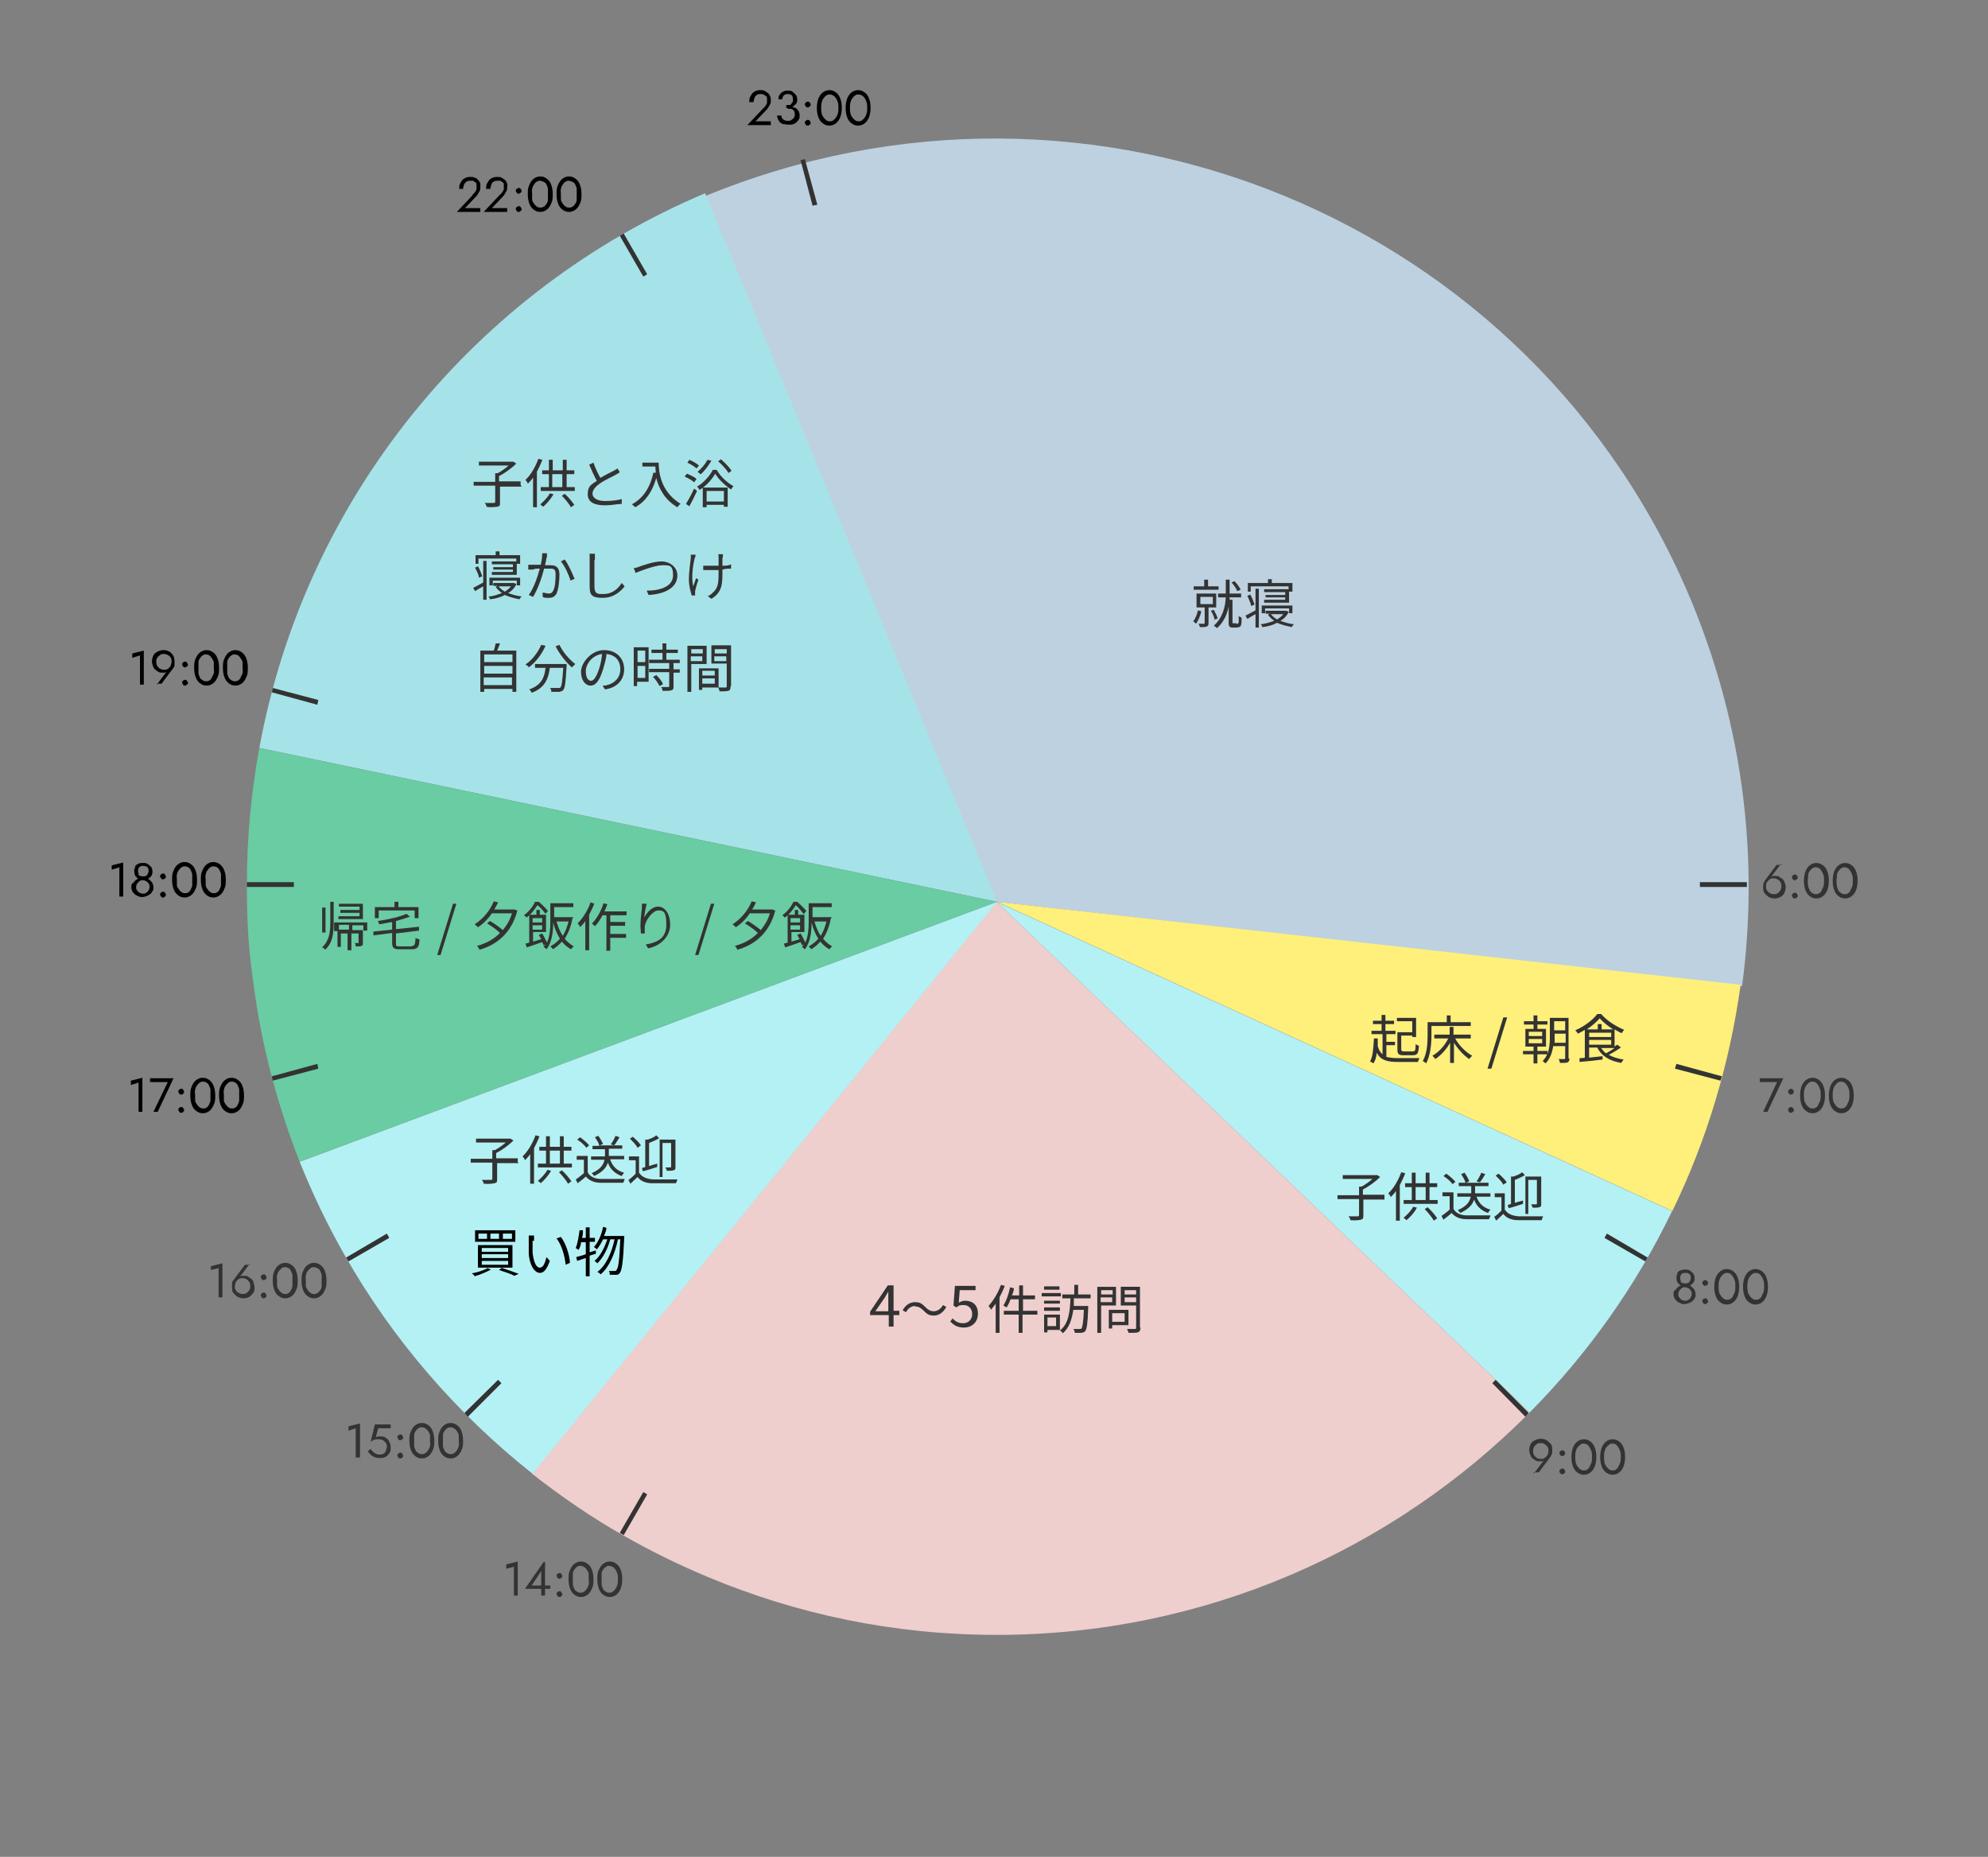 <?xml version="1.0" encoding="UTF-8"?>
<svg id="b" xmlns="http://www.w3.org/2000/svg" version="1.1" viewBox="0 0 414.7 387.3">
  <rect x="0" y="0" width="414.7" height="387.3" fill="#808080" stroke="none"/>
  <!-- Generator: Adobe Illustrator 29.3.1, SVG Export Plug-In . SVG Version: 2.1.0 Build 151)  -->
  <defs>
    <style>
      .st0 {
        fill: none;
      }

      .st1 {
        fill: #bdd1e0;
      }

      .st2 {
        fill: #efcece;
      }

      .st3 {
        fill: #a6e3e8;
      }

      .st4 {
        fill: #ffef7b;
      }

      .st5 {
        fill: #69cca3;
      }

      .st6 {
        fill: #b3f1f4;
      }

      .st7 {
        fill: #333;
      }
    </style>
  </defs>
  <path class="st1" d="M208,188.1l155.4,17.6c3.5-26.3.4-53.6-10.4-79.9C320,45.7,227.8,7.7,147.1,40.9l59.7,145.1,1.2,2.1Z"/>
  <path class="st3" d="M147.1,40.3c-47.8,20.2-83.4,63.4-93,115.7l153.9,32.1-60.9-147.8h0Z"/>
  <path class="st5" d="M54.1,156c-1.7,9.2-2.6,18.7-2.6,28.5s.5,14.6,1.5,21.6c1.7,12.6,5,24.7,9.5,36.2l145.4-54.2-153.9-32.1h0Z"/>
  <path class="st4" d="M348.9,252.5c7.1-14.6,11.9-30.5,14.2-47.1l-155.1-17.3,140.9,64.5h0Z"/>
  <path class="st6" d="M207.9,188.1l111.2,106.5c12.1-12.2,22.2-26.4,29.7-42l-140.9-64.5h0Z"/>
  <path class="st2" d="M207.9,188.1l-96.9,119.3c6,4.7,12.4,9.1,19.1,12.9,5.6,3.2,11.5,6.1,17.5,8.6,18.6,7.8,38.9,12.1,60.3,12.1,43.5,0,82.8-17.8,111.2-46.4l-111.2-106.5h0Z"/>
  <path class="st6" d="M62.5,242.3c2.7,6.7,5.8,13.2,9.4,19.5,10,17.6,23.4,33.1,39.2,45.6l96.9-119.3-145.4,54.2h-.1Z"/>
  <polyline class="st7" points="364.4 184 354.6 184 354.6 185 364.4 185"/>
  <polyline class="st7" points="61.3 184 51.5 184 51.5 185 61.3 185"/>
  <polyline class="st7" points="167 33.4 169.5 42.9 170.5 42.7 167.9 33.2"/>
  <polyline class="st7" points="66.2 221.9 56.7 224.5 56.9 225.4 66.4 222.9"/>
  <polyline class="st7" points="129.3 49.2 134.2 57.7 135 57.2 130.1 48.7"/>
  <polyline class="st7" points="80.7 257.3 72.2 262.3 72.7 263.1 81.2 258.2"/>
  <polyline class="st7" points="311.3 288.5 318.2 295.5 318.9 294.7 312 287.8"/>
  <polyline class="st7" points="103.9 287.8 96.9 294.7 97.6 295.5 104.6 288.5"/>
  <polyline class="st7" points="334.7 258.2 343.2 263.1 343.7 262.3 335.2 257.3"/>
  <polyline class="st7" points="134.2 311.2 129.3 319.7 130.1 320.2 135 311.7"/>
  <polyline class="st7" points="56.7 144.4 66.2 147 66.4 146 56.9 143.5"/>
  <polyline class="st7" points="349.4 222.9 358.9 225.4 359.2 224.5 349.7 221.9"/>
  <path d="M159.4,22.4c.2-.2.3-.3.4-.5.1-.2.2-.3.2-.5v-1c0-.1-.1-.3-.3-.4-.1-.1-.3-.2-.4-.3-.2,0-.4-.1-.6-.1s-.6,0-.8.2c-.2.1-.4.3-.5.6-.1.3-.2.6-.2.9h-.9c0-.5,0-.9.3-1.3.2-.4.4-.7.8-.9.3-.2.8-.3,1.2-.3s.7,0,1,.2.5.3.7.5.3.4.4.7.1.5.1.7c0,.4,0,.7-.3,1.1-.2.4-.4.7-.7,1l-2.2,2.3h3.2v.8h-4.9l3.3-3.5s.2-.2.2-.2Z"/>
  <path d="M163.4,25.9c-.3-.1-.5-.2-.7-.4s-.3-.4-.4-.6c-.1-.2-.2-.5-.2-.8h.9c0,.2,0,.4.2.6.1.2.3.3.5.4s.4.1.7.1.5,0,.7-.2c.2-.1.3-.2.5-.4.1-.2.2-.4.2-.7s0-.4-.1-.6c0-.2-.2-.3-.3-.4s-.3-.2-.5-.2h-.6v-.5c.3,0,.7,0,1,.1s.6.2.8.3c.2.2.4.4.5.6s.2.5.2.9,0,.7-.3,1c-.2.3-.4.5-.8.7-.3.2-.7.2-1.1.2s-.6,0-.9-.1h-.3,0ZM164.1,21.9h.6c.2,0,.3-.1.4-.3s.2-.2.3-.4v-.5c0-.2,0-.4-.1-.6s-.2-.3-.4-.4c-.2,0-.4-.1-.6-.1s-.6.1-.8.3c-.2.2-.3.5-.3.8h-.8c0-.4,0-.7.3-1,.2-.3.4-.5.7-.6.3-.2.6-.2,1-.2s.7,0,1,.3.5.4.7.7c.2.3.2.6.2.9s0,.6-.3.9-.5.5-.8.6c-.3.2-.7.2-1.2.2v-.5h.1Z"/>
  <path d="M168.1,21.4c.1-.1.2-.2.4-.2s.3,0,.4.2c.1.1.2.2.2.4s0,.3-.2.4c-.1.1-.2.2-.4.2s-.3,0-.4-.2-.2-.2-.2-.4,0-.3.2-.4ZM168.1,25.2c.1-.1.2-.2.4-.2s.3,0,.4.2c.1.1.2.2.2.4s0,.3-.2.4c-.1.1-.2.2-.4.2s-.3,0-.4-.2c-.1-.1-.2-.2-.2-.4s0-.3.2-.4Z"/>
  <path d="M170.7,20.6c.2-.5.5-1,.9-1.3s.8-.5,1.4-.5,1,.2,1.4.5.7.7.9,1.3c.2.5.3,1.2.3,1.9s-.1,1.3-.3,1.9c-.2.5-.5,1-.9,1.3s-.8.5-1.4.5-1-.2-1.4-.5-.7-.7-.9-1.3c-.2-.5-.3-1.2-.3-1.9s.1-1.3.3-1.9ZM171.4,23.6c0,.3.2.6.4.9.2.2.3.4.6.6s.5.2.7.2.5,0,.7-.2.4-.3.6-.6.3-.5.4-.9.1-.7.1-1.1,0-.8-.1-1.1-.2-.6-.4-.9-.3-.4-.6-.6c-.2-.1-.5-.2-.7-.2s-.5,0-.7.2c-.2.1-.4.3-.6.6-.2.2-.3.5-.4.9s-.1.7-.1,1.1,0,.8.1,1.1Z"/>
  <path d="M176.7,20.6c.2-.5.5-1,.9-1.3s.8-.5,1.4-.5,1,.2,1.4.5.7.7.9,1.3c.2.5.3,1.2.3,1.9s-.1,1.3-.3,1.9c-.2.5-.5,1-.9,1.3s-.8.5-1.4.5-1-.2-1.4-.5-.7-.7-.9-1.3c-.2-.5-.3-1.2-.3-1.9s.1-1.3.3-1.9ZM177.4,23.6c0,.3.2.6.4.9.2.2.3.4.6.6s.5.2.7.2.5,0,.7-.2.4-.3.6-.6.3-.5.4-.9.1-.7.1-1.1,0-.8-.1-1.1-.2-.6-.4-.9-.3-.4-.6-.6c-.2-.1-.5-.2-.7-.2s-.5,0-.7.2c-.2.1-.4.3-.6.6-.2.2-.3.5-.4.9s-.1.7-.1,1.1,0,.8.1,1.1Z"/>
  <path class="st7" d="M349.5,269.1c.1-.2.3-.5.5-.6.2-.2.4-.3.7-.4.3,0,.5-.1.8-.1s.6,0,.8.1c.3,0,.5.2.7.4s.4.4.5.6.2.5.2.9,0,.5-.2.8c-.1.2-.3.5-.5.6-.2.2-.4.3-.7.4-.3.1-.6.2-.9.2s-.6,0-.9-.2c-.3-.1-.5-.2-.7-.4s-.4-.4-.5-.6-.2-.5-.2-.8,0-.6.2-.9h.2ZM349.8,265.6c.2-.3.4-.5.7-.6s.6-.2,1-.2.7,0,1,.2.5.4.7.6c.2.3.3.6.3.9s0,.5-.1.7c0,.2-.2.4-.4.6s-.4.3-.6.4-.5.1-.8.1-.5,0-.8-.1c-.2,0-.4-.2-.6-.4s-.3-.3-.4-.6c0-.2-.1-.5-.1-.7s0-.6.3-.9h-.2ZM350.3,270.6c.1.2.3.4.5.5s.4.2.7.2.5,0,.7-.2c.2-.1.4-.3.5-.5s.2-.4.2-.7,0-.5-.2-.7c-.1-.2-.3-.4-.5-.5s-.4-.2-.7-.2-.5,0-.7.2-.4.3-.5.5-.2.4-.2.7,0,.5.2.7ZM350.5,267.2c.1.2.2.3.4.4.2,0,.4.1.6.1s.4,0,.6-.1c.2,0,.3-.2.4-.4.1-.2.2-.4.2-.6s0-.4-.1-.6-.2-.3-.4-.4-.4-.1-.6-.1-.4,0-.6.1c-.2,0-.3.2-.4.4s-.1.4-.1.6,0,.4.2.6h-.2Z"/>
  <path class="st7" d="M355.3,267.2c.1-.1.2-.2.4-.2s.3,0,.4.2c.1.1.2.2.2.4s0,.3-.2.4-.2.2-.4.2-.3,0-.4-.2-.2-.2-.2-.4,0-.3.2-.4ZM355.3,271c.1-.1.2-.2.4-.2s.3,0,.4.2c.1.1.2.2.2.4s0,.3-.2.4c-.1.1-.2.2-.4.2s-.3,0-.4-.2-.2-.2-.2-.4,0-.3.2-.4Z"/>
  <path class="st7" d="M357.9,266.5c.2-.5.5-1,.9-1.3s.8-.5,1.4-.5,1,.2,1.4.5.7.7.9,1.3c.2.5.3,1.2.3,1.9s-.1,1.3-.3,1.9c-.2.5-.5,1-.9,1.3s-.8.5-1.4.5-1-.2-1.4-.5-.7-.7-.9-1.3c-.2-.5-.3-1.2-.3-1.9s.1-1.3.3-1.9ZM358.6,269.4c0,.3.2.6.4.9s.3.4.6.6.5.2.7.2.5,0,.7-.2c.2-.1.4-.3.5-.6s.3-.5.4-.9.1-.7.1-1.1,0-.8-.1-1.1-.2-.6-.4-.9-.3-.4-.5-.6c-.2-.1-.5-.2-.7-.2s-.5,0-.7.2-.4.3-.6.6-.3.5-.4.9-.1.7-.1,1.1,0,.8.1,1.1Z"/>
  <path class="st7" d="M363.9,266.5c.2-.5.5-1,.9-1.3s.8-.5,1.4-.5,1,.2,1.4.5.7.7.9,1.3c.2.5.3,1.2.3,1.9s-.1,1.3-.3,1.9c-.2.5-.5,1-.9,1.3s-.8.5-1.4.5-1-.2-1.4-.5-.7-.7-.9-1.3c-.2-.5-.3-1.2-.3-1.9s.1-1.3.3-1.9ZM364.6,269.4c0,.3.2.6.4.9s.3.4.6.6.5.2.7.2.5,0,.7-.2c.2-.1.4-.3.5-.6s.3-.5.4-.9.1-.7.1-1.1,0-.8-.1-1.1-.2-.6-.4-.9-.3-.4-.5-.6c-.2-.1-.5-.2-.7-.2s-.5,0-.7.2-.4.3-.6.6-.3.5-.4.9-.1.7-.1,1.1,0,.8.1,1.1Z"/>
  <polygon class="st7" points="367.1 224.9 372 224.9 368.7 231.9 367.8 231.9 370.7 225.7 367.1 225.7 367.1 224.9"/>
  <path class="st7" d="M373.2,227.3c.1-.1.2-.2.4-.2s.3,0,.4.2c.1.1.2.2.2.4s0,.3-.2.4c-.1.1-.2.2-.4.2s-.3,0-.4-.2-.2-.2-.2-.4,0-.3.2-.4ZM373.2,231.1c.1-.1.2-.2.4-.2s.3,0,.4.2c.1.1.2.2.2.4s0,.3-.2.4c-.1.1-.2.2-.4.2s-.3,0-.4-.2c-.1-.1-.2-.2-.2-.4s0-.3.2-.4Z"/>
  <path class="st7" d="M375.8,226.6c.2-.5.5-1,.9-1.3s.8-.5,1.4-.5,1,.2,1.4.5.7.7.9,1.3c.2.5.3,1.2.3,1.9s-.1,1.3-.3,1.9c-.2.5-.5,1-.9,1.3s-.8.5-1.4.5-1-.2-1.4-.5-.7-.7-.9-1.3c-.2-.5-.3-1.2-.3-1.9s.1-1.3.3-1.9ZM376.4,229.5c0,.3.2.6.4.9.2.2.3.4.6.6s.5.2.7.2.5,0,.7-.2c.2-.1.4-.3.5-.6s.3-.5.4-.9.1-.7.1-1.1,0-.8-.1-1.1-.2-.6-.4-.9-.3-.4-.5-.6c-.2-.1-.5-.2-.7-.2s-.5,0-.7.2c-.2.1-.4.3-.6.6-.2.2-.3.5-.4.9s-.1.7-.1,1.1,0,.8.1,1.1Z"/>
  <path class="st7" d="M381.8,226.6c.2-.5.5-1,.9-1.3s.8-.5,1.4-.5,1,.2,1.4.5.7.7.9,1.3c.2.5.3,1.2.3,1.9s-.1,1.3-.3,1.9c-.2.5-.5,1-.9,1.3s-.8.5-1.4.5-1-.2-1.4-.5-.7-.7-.9-1.3c-.2-.5-.3-1.2-.3-1.9s.1-1.3.3-1.9ZM382.4,229.5c0,.3.2.6.4.9.2.2.3.4.6.6s.5.2.7.2.5,0,.7-.2c.2-.1.4-.3.5-.6s.3-.5.4-.9.1-.7.1-1.1,0-.8-.1-1.1-.2-.6-.4-.9-.3-.4-.5-.6c-.2-.1-.5-.2-.7-.2s-.5,0-.7.2c-.2.1-.4.3-.6.6-.2.2-.3.5-.4.9s-.1.7-.1,1.1,0,.8.1,1.1Z"/>
  <polygon class="st7" points="72.7 297.5 75.1 296.9 75.1 304 74.2 304 74.2 297.9 72.7 298.4 72.7 297.5"/>
  <path class="st7" d="M81.4,302.7c0,.3-.3.5-.5.8s-.5.4-.8.5-.6.1-.9.1-.8,0-1.1-.2c-.3-.1-.6-.3-.8-.5-.2-.2-.4-.5-.6-.7l.7-.5c0,.2.2.4.4.6s.4.3.6.4.5.2.7.2.6,0,.9-.2c.2-.1.4-.3.5-.6,0-.2.2-.5.2-.8s0-.6-.2-.8-.3-.4-.6-.6c-.2-.1-.5-.2-.8-.2h-.6c-.2,0-.4.1-.6.2-.2,0-.4.2-.6.4l.9-3.7h3.3v.8h-2.6l-.5,1.9c.2,0,.3-.2.5-.2h.5c.4,0,.8.1,1.1.3.3.2.6.5.7.8.2.4.3.8.3,1.2s0,.8-.2,1h0v-.2h0Z"/>
  <path class="st7" d="M83.1,299.4c0-.1.2-.2.4-.2s.3,0,.4.2c0,.1.2.2.2.4s0,.3-.2.4-.2.2-.4.2-.3,0-.4-.2c0-.1-.2-.2-.2-.4s0-.3.2-.4ZM83.1,303.2c0-.1.2-.2.4-.2s.3,0,.4.2c0,.1.2.2.2.4s0,.3-.2.4c0,.1-.2.2-.4.2s-.3,0-.4-.2c0-.1-.2-.2-.2-.4s0-.3.2-.4Z"/>
  <path class="st7" d="M85.7,298.6c.2-.5.5-1,.9-1.3s.8-.5,1.4-.5,1,.2,1.4.5.7.7.9,1.3c.2.5.3,1.2.3,1.9s0,1.3-.3,1.9c-.2.5-.5,1-.9,1.3s-.8.5-1.4.5-1-.2-1.4-.5-.7-.7-.9-1.3c-.2-.5-.3-1.2-.3-1.9s0-1.3.3-1.9ZM86.4,301.6c0,.3.2.6.3.9s.3.4.6.6.5.2.7.2.5,0,.7-.2c.2-.1.4-.3.6-.6s.3-.5.4-.9,0-.7,0-1.1v-1.1c0-.3-.2-.6-.4-.9s-.3-.4-.6-.6c-.2-.1-.5-.2-.7-.2s-.5,0-.7.2c-.2.1-.4.3-.6.6s-.3.5-.3.9v2.2Z"/>
  <path class="st7" d="M91.7,298.6c.2-.5.5-1,.9-1.3s.8-.5,1.4-.5,1,.2,1.4.5.7.7.9,1.3c.2.5.3,1.2.3,1.9s0,1.3-.3,1.9c-.2.5-.5,1-.9,1.3s-.8.5-1.4.5-1-.2-1.4-.5-.7-.7-.9-1.3c-.2-.5-.3-1.2-.3-1.9s0-1.3.3-1.9ZM92.4,301.6c0,.3.2.6.3.9s.3.4.6.6.5.2.7.2.5,0,.7-.2c.2-.1.4-.3.6-.6s.3-.5.4-.9,0-.7,0-1.1v-1.1c0-.3-.2-.6-.4-.9s-.3-.4-.6-.6c-.2-.1-.5-.2-.7-.2s-.5,0-.7.2c-.2.1-.4.3-.6.6s-.3.5-.3.9v2.2Z"/>
  <polygon class="st7" points="44 264.1 46.4 263.5 46.4 270.6 45.6 270.6 45.6 264.5 44 264.9 44 264.1"/>
  <path class="st7" d="M52.1,263.6l-2.2,2.9h0c0-.2.3-.3.5-.4h.6c.2,0,.6,0,.8.2s.5.3.7.5.3.4.4.7c0,.3.2.6.2.9,0,.5,0,.9-.3,1.3s-.5.6-.8.8c-.4.2-.8.3-1.2.3s-.8-.1-1.2-.3c-.4-.2-.6-.5-.9-.8s-.3-.8-.3-1.3v-.8c0-.2.2-.5.3-.6l2.4-3.2h1.1l-.2-.2h.1ZM49.2,269.1c0,.2.3.4.6.6.2.1.5.2.8.2s.6,0,.8-.2c.2-.1.4-.3.6-.6s.2-.5.2-.8,0-.6-.2-.9-.3-.4-.6-.6c-.2-.1-.5-.2-.8-.2s-.6,0-.8.2c-.2.1-.4.3-.6.6,0,.2-.2.5-.2.9s0,.6.2.8Z"/>
  <path class="st7" d="M54.6,266c0-.1.2-.2.4-.2s.3,0,.4.2c0,.1.2.2.2.4s0,.3-.2.4c0,.1-.2.2-.4.2s-.3,0-.4-.2-.2-.2-.2-.4,0-.3.2-.4ZM54.6,269.8c0-.1.2-.2.4-.2s.3,0,.4.2c0,.1.2.2.2.4s0,.3-.2.4c0,.1-.2.2-.4.2s-.3,0-.4-.2c0-.1-.2-.2-.2-.4s0-.3.2-.4Z"/>
  <path class="st7" d="M57.2,265.2c.2-.5.5-1,.9-1.3s.8-.5,1.4-.5,1,.2,1.4.5.7.7.9,1.3c.2.5.3,1.2.3,1.9s0,1.3-.3,1.9c-.2.5-.5,1-.9,1.3s-.8.5-1.4.5-1-.2-1.4-.5-.7-.7-.9-1.3c-.2-.5-.3-1.2-.3-1.9s0-1.3.3-1.9ZM57.8,268.2c0,.3.2.6.4.9.2.2.3.4.6.6s.5.2.7.2.5,0,.7-.2.4-.3.5-.6.3-.5.3-.9v-2.2c0-.3-.2-.6-.3-.9s-.3-.4-.5-.6c-.2-.1-.5-.2-.7-.2s-.5,0-.7.2-.4.3-.6.6c-.2.2-.3.5-.4.9s0,.7,0,1.1v1.1Z"/>
  <path class="st7" d="M63.2,265.2c.2-.5.5-1,.9-1.3.4-.3.8-.5,1.4-.5s1,.2,1.4.5.7.7.9,1.3c.2.5.3,1.2.3,1.9s0,1.3-.3,1.9c-.2.5-.5,1-.9,1.3s-.8.5-1.4.5-1-.2-1.4-.5-.7-.7-.9-1.3c-.2-.5-.3-1.2-.3-1.9s0-1.3.3-1.9ZM63.8,268.2c0,.3.2.6.4.9.2.2.3.4.6.6s.5.2.7.2.5,0,.7-.2c.2-.1.4-.3.6-.6s.3-.5.3-.9v-2.2c0-.3-.2-.6-.3-.9s-.3-.4-.6-.6c-.2-.1-.5-.2-.7-.2s-.5,0-.7.2-.4.3-.6.6c-.2.2-.3.5-.4.9s0,.7,0,1.1,0,.8,0,1.1h0Z"/>
  <path class="st7" d="M320,307.3l2.2-2.9h0c-.1.2-.3.3-.5.4h-.6c-.2,0-.6,0-.8-.2-.2-.1-.5-.3-.7-.5s-.3-.4-.4-.7c-.1-.3-.2-.6-.2-.9,0-.5.1-.9.3-1.3s.5-.6.9-.8c.4-.2.8-.3,1.2-.3s.9.1,1.2.3c.4.2.6.5.9.8s.3.8.3,1.3,0,.6-.1.8-.2.5-.3.6l-2.4,3.2h-1.1v.2h.1ZM322.8,301.8c-.1-.2-.3-.4-.6-.6s-.5-.2-.8-.2-.6,0-.8.2c-.2.1-.4.3-.6.6-.1.2-.2.5-.2.8s0,.6.2.9c.1.2.3.4.6.6.2.1.5.2.8.2s.6,0,.8-.2c.2-.1.4-.3.6-.6s.2-.5.2-.9,0-.6-.2-.8Z"/>
  <path class="st7" d="M325.5,302.7c.1-.1.2-.2.4-.2s.3,0,.4.2c.1.1.2.2.2.4s0,.3-.2.4c-.1.1-.2.2-.4.2s-.3,0-.4-.2-.2-.2-.2-.4,0-.3.2-.4ZM325.5,306.5c.1-.1.2-.2.4-.2s.3,0,.4.2c.1.1.2.2.2.4s0,.3-.2.4c-.1.1-.2.2-.4.2s-.3,0-.4-.2c-.1-.1-.2-.2-.2-.4s0-.3.2-.4Z"/>
  <path class="st7" d="M328.1,302c.2-.5.5-1,.9-1.3s.8-.5,1.4-.5,1,.2,1.4.5.7.7.9,1.3c.2.5.3,1.2.3,1.9s-.1,1.3-.3,1.9c-.2.5-.5,1-.9,1.3s-.8.5-1.4.5-1-.2-1.4-.5-.7-.7-.9-1.3c-.2-.5-.3-1.2-.3-1.9s.1-1.3.3-1.9ZM328.7,305c0,.3.2.6.4.9.2.2.3.4.6.6s.5.2.7.2.5,0,.7-.2.4-.3.5-.6.3-.5.4-.9.1-.7.1-1.1,0-.8-.1-1.1-.2-.6-.4-.9-.3-.4-.5-.6c-.2-.1-.5-.2-.7-.2s-.5,0-.7.2-.4.3-.6.6c-.2.2-.3.5-.4.9s-.1.7-.1,1.1,0,.8.1,1.1Z"/>
  <path class="st7" d="M334.1,302c.2-.5.5-1,.9-1.3s.8-.5,1.4-.5,1,.2,1.4.5.7.7.9,1.3c.2.5.3,1.2.3,1.9s-.1,1.3-.3,1.9c-.2.5-.5,1-.9,1.3s-.8.5-1.4.5-1-.2-1.4-.5-.7-.7-.9-1.3c-.2-.5-.3-1.2-.3-1.9s.1-1.3.3-1.9ZM334.7,305c0,.3.2.6.4.9.2.2.3.4.6.6s.5.2.7.2.5,0,.7-.2.4-.3.5-.6.3-.5.4-.9.1-.7.1-1.1,0-.8-.1-1.1-.2-.6-.4-.9-.3-.4-.5-.6c-.2-.1-.5-.2-.7-.2s-.5,0-.7.2-.4.3-.6.6c-.2.2-.3.5-.4.9s-.1.7-.1,1.1,0,.8.1,1.1Z"/>
  <polygon points="23.3 180.5 25.7 179.9 25.7 187 24.9 187 24.9 180.9 23.3 181.4 23.3 180.5"/>
  <path d="M27.8,184.2c.1-.2.3-.5.5-.6.2-.2.4-.3.7-.4.3,0,.5-.1.8-.1s.6,0,.8.1.5.2.7.4.4.4.5.6c.1.2.2.5.2.9s0,.5-.2.8-.3.5-.5.6-.4.3-.7.4c-.3.1-.6.2-.9.2s-.6,0-.9-.2c-.3-.1-.5-.2-.7-.4s-.4-.4-.5-.6c-.1-.2-.2-.5-.2-.8s0-.6.2-.9h.2ZM28.1,180.8c.2-.3.4-.5.7-.6.3-.2.6-.2,1-.2s.7,0,1,.2.5.4.7.6.3.6.3.9,0,.5-.1.7c0,.2-.2.4-.4.6s-.4.3-.6.4c-.2,0-.5.1-.8.1s-.5,0-.8-.1-.4-.2-.6-.4-.3-.3-.4-.6c0-.2-.1-.5-.1-.7s0-.6.3-.9h-.2ZM28.6,185.7c.1.2.3.4.5.5s.4.2.7.2.5,0,.7-.2c.2-.1.4-.3.5-.5s.2-.4.2-.7,0-.5-.2-.7c-.1-.2-.3-.4-.5-.5s-.4-.2-.7-.2-.5,0-.7.2-.4.3-.5.5-.2.4-.2.7,0,.5.2.7ZM28.8,182.3c.1.2.2.3.4.4.2,0,.4.1.6.1s.4,0,.6-.1c.2,0,.3-.2.4-.4s.2-.4.2-.6,0-.4-.1-.6-.2-.3-.4-.4c-.2,0-.4-.1-.6-.1s-.4,0-.6.1-.3.2-.4.4-.1.4-.1.6,0,.4.2.6h-.2Z"/>
  <path d="M33.6,182.4c0-.1.2-.2.4-.2s.3,0,.4.2c0,.1.2.2.2.4s0,.3-.2.4c0,.1-.2.2-.4.2s-.3,0-.4-.2-.2-.2-.2-.4,0-.3.2-.4ZM33.6,186.2c0-.1.2-.2.4-.2s.3,0,.4.2c0,.1.2.2.2.4s0,.3-.2.4c0,.1-.2.2-.4.2s-.3,0-.4-.2c0-.1-.2-.2-.2-.4s0-.3.2-.4Z"/>
  <path d="M36.2,181.6c.2-.5.5-1,.9-1.3s.8-.5,1.4-.5,1,.2,1.4.5.7.7.9,1.3c.2.5.3,1.2.3,1.9s0,1.3-.3,1.9c-.2.5-.5,1-.9,1.3s-.8.5-1.4.5-1-.2-1.4-.5-.7-.7-.9-1.3c-.2-.5-.3-1.2-.3-1.9s0-1.3.3-1.9ZM36.9,184.6c0,.3.2.6.4.9.2.2.3.4.6.6s.5.2.7.2.5,0,.7-.2c.2-.1.4-.3.5-.6s.3-.5.3-.9v-2.2c0-.3-.2-.6-.3-.9s-.3-.4-.5-.6c-.2-.1-.5-.2-.7-.2s-.5,0-.7.2c-.2.1-.4.3-.6.6-.2.2-.3.5-.4.9s0,.7,0,1.1v1.1Z"/>
  <path d="M42.2,181.6c.2-.5.5-1,.9-1.3s.8-.5,1.4-.5,1,.2,1.4.5.7.7.9,1.3c.2.5.3,1.2.3,1.9s0,1.3-.3,1.9c-.2.5-.5,1-.9,1.3s-.8.5-1.4.5-1-.2-1.4-.5-.7-.7-.9-1.3c-.2-.5-.3-1.2-.3-1.9s0-1.3.3-1.9ZM42.9,184.6c0,.3.2.6.4.9.2.2.3.4.6.6s.5.2.7.2.5,0,.7-.2c.2-.1.4-.3.5-.6s.3-.5.3-.9v-2.2c0-.3-.2-.6-.3-.9s-.3-.4-.5-.6c-.2-.1-.5-.2-.7-.2s-.5,0-.7.2c-.2.1-.4.3-.6.6-.2.2-.3.5-.4.9s0,.7,0,1.1v1.1Z"/>
  <polygon points="27.6 136.3 30 135.7 30 142.8 29.2 142.8 29.2 136.7 27.6 137.2 27.6 136.3"/>
  <path d="M32.7,142.8l2.2-2.9h0c0,.2-.3.3-.5.4h-.6c-.2,0-.6,0-.8-.2-.2-.1-.5-.3-.7-.5s-.3-.4-.4-.7-.2-.6-.2-.9c0-.5.1-.9.3-1.3s.5-.6.9-.8.8-.3,1.2-.3.9.1,1.2.3c.4.2.6.5.8.8s.3.8.3,1.3v.8c0,.2-.2.5-.3.6l-2.4,3.2h-1.1l.2.2h-.1ZM35.6,137.2c0-.2-.3-.4-.6-.6-.2-.1-.5-.2-.8-.2s-.6,0-.8.2-.4.3-.6.6-.2.5-.2.8,0,.6.2.9.3.4.6.6c.2.1.5.2.8.2s.6,0,.8-.2c.2-.1.4-.3.6-.6,0-.2.2-.5.2-.9s0-.6-.2-.8Z"/>
  <path d="M38.2,138.2c0-.1.2-.2.4-.2s.3,0,.4.2c0,.1.2.2.2.4s0,.3-.2.4-.2.2-.4.2-.3,0-.4-.2c0-.1-.2-.2-.2-.4s0-.3.2-.4ZM38.2,142c0-.1.2-.2.4-.2s.3,0,.4.2c0,.1.2.2.2.4s0,.3-.2.4-.2.2-.4.2-.3,0-.4-.2c0-.1-.2-.2-.2-.4s0-.3.2-.4Z"/>
  <path d="M40.8,137.4c.2-.5.5-1,.9-1.3s.8-.5,1.4-.5,1,.2,1.4.5.7.7.9,1.3c.2.5.3,1.2.3,1.9s0,1.3-.3,1.9c-.2.5-.5,1-.9,1.3s-.8.5-1.4.5-1-.2-1.4-.5-.7-.7-.9-1.3c-.2-.5-.3-1.2-.3-1.9s0-1.3.3-1.9ZM41.4,140.4c0,.3.2.6.3.9s.3.4.6.6.5.2.7.2.5,0,.7-.2c.2-.1.4-.3.5-.6s.3-.5.4-.9,0-.7,0-1.1v-1.1c0-.3-.2-.6-.4-.9s-.3-.4-.5-.6c-.2-.1-.5-.2-.7-.2s-.5,0-.7.2c-.2.1-.4.3-.6.6s-.3.5-.3.9v2.2Z"/>
  <path d="M46.8,137.4c.2-.5.5-1,.9-1.3s.8-.5,1.4-.5,1,.2,1.4.5.7.7.9,1.3c.2.5.3,1.2.3,1.9s0,1.3-.3,1.9c-.2.5-.5,1-.9,1.3s-.8.5-1.4.5-1-.2-1.4-.5-.7-.7-.9-1.3c-.2-.5-.3-1.2-.3-1.9s0-1.3.3-1.9ZM47.4,140.4c0,.3.2.6.3.9s.3.4.6.6.5.2.7.2.5,0,.7-.2c.2-.1.4-.3.5-.6s.3-.5.4-.9,0-.7,0-1.1v-1.1c0-.3-.2-.6-.4-.9s-.3-.4-.5-.6c-.2-.1-.5-.2-.7-.2s-.5,0-.7.2c-.2.1-.4.3-.6.6s-.3.5-.3.9v2.2Z"/>
  <path d="M98.8,40.4c.2-.2.3-.3.4-.5s.2-.3.2-.5v-1s0-.3-.3-.4c0,0-.3-.2-.4-.3h-.6c-.2,0-.6,0-.8.2s-.4.3-.5.6-.2.6-.2.9h-.8c0-.5,0-.9.3-1.3.2-.4.4-.7.8-.9.3-.2.8-.3,1.2-.3s.7,0,1,.2c.3,0,.5.3.7.5s.3.4.4.7v.7c0,.4,0,.7-.3,1.1-.2.4-.4.7-.7,1l-2.2,2.3h3.2v.8h-4.9l3.3-3.5v-.2h.2Z"/>
  <path d="M104.5,40.4c.2-.2.3-.3.4-.5s.2-.3.2-.5v-1s0-.3-.3-.4c0,0-.3-.2-.4-.3h-.6c-.2,0-.6,0-.8.2-.2,0-.4.3-.5.6s-.2.6-.2.9h-.9c0-.5,0-.9.3-1.3.2-.4.4-.7.8-.9.3-.2.8-.3,1.2-.3s.7,0,1,.2.5.3.7.5.3.4.4.7,0,.5,0,.7c0,.4,0,.7-.3,1.1-.2.4-.4.7-.7,1l-2.2,2.3h3.2v.8h-4.9l3.3-3.5h0l.2-.2h.1Z"/>
  <path d="M107.8,39.4s.2-.2.4-.2.3,0,.4.2c0,0,.2.2.2.4s0,.3-.2.4c0,0-.2.2-.4.2s-.3,0-.4-.2-.2-.2-.2-.4,0-.3.2-.4ZM107.8,43.2s.2-.2.4-.2.3,0,.4.2c0,0,.2.2.2.4s0,.3-.2.4c0,0-.2.2-.4.2s-.3,0-.4-.2c0,0-.2-.2-.2-.4s0-.3.2-.4Z"/>
  <path d="M110.4,38.6c.2-.5.5-1,.9-1.3s.8-.5,1.4-.5,1,.2,1.4.5.7.7.9,1.3c.2.5.3,1.2.3,1.9s0,1.3-.3,1.9c-.2.5-.5,1-.9,1.3s-.8.5-1.4.5-1-.2-1.4-.5-.7-.7-.9-1.3c-.2-.5-.3-1.2-.3-1.9s0-1.3.3-1.9ZM111,41.6c0,.3.2.6.4.9.2.2.3.4.6.6s.5.2.7.2.5,0,.7-.2c.2,0,.4-.3.6-.6s.3-.5.3-.9v-2.2c0-.3-.2-.6-.3-.9s-.3-.4-.6-.6c-.2,0-.5-.2-.7-.2s-.5,0-.7.2c-.2,0-.4.3-.6.6-.2.2-.3.5-.4.9s0,.7,0,1.1v1.1Z"/>
  <path d="M116.4,38.6c.2-.5.5-1,.9-1.3s.8-.5,1.4-.5,1,.2,1.4.5.7.7.9,1.3c.2.5.3,1.2.3,1.9s0,1.3-.3,1.9c-.2.5-.5,1-.9,1.3s-.8.5-1.4.5-1-.2-1.4-.5-.7-.7-.9-1.3c-.2-.5-.3-1.2-.3-1.9s0-1.3.3-1.9ZM117,41.6c0,.3.2.6.4.9.2.2.3.4.6.6s.5.2.7.2.5,0,.7-.2c.2,0,.4-.3.6-.6s.3-.5.3-.9v-2.2c0-.3-.2-.6-.3-.9s-.3-.4-.6-.6c-.2,0-.5-.2-.7-.2s-.5,0-.7.2c-.2,0-.4.3-.6.6-.2.2-.3.5-.4.9s0,.7,0,1.1v1.1Z"/>
  <polygon points="27.3 225.4 29.7 224.8 29.7 231.9 28.9 231.9 28.9 225.8 27.3 226.3 27.3 225.4"/>
  <polygon points="31.3 224.9 36.2 224.9 32.9 231.9 32 231.9 35 225.7 31.3 225.7 31.3 224.9"/>
  <path d="M37.4,227.3c0-.1.2-.2.4-.2s.3,0,.4.2c0,.1.2.2.2.4s0,.3-.2.4c0,.1-.2.2-.4.2s-.3,0-.4-.2-.2-.2-.2-.4,0-.3.2-.4ZM37.4,231.1c0-.1.2-.2.4-.2s.3,0,.4.2c0,.1.2.2.2.4s0,.3-.2.4c0,.1-.2.2-.4.2s-.3,0-.4-.2c0-.1-.2-.2-.2-.4s0-.3.2-.4Z"/>
  <path d="M40,226.6c.2-.5.5-1,.9-1.3s.8-.5,1.4-.5,1,.2,1.4.5.7.7.9,1.3c.2.5.3,1.2.3,1.9s0,1.3-.3,1.9c-.2.5-.5,1-.9,1.3s-.8.5-1.4.5-1-.2-1.4-.5-.7-.7-.9-1.3c-.2-.5-.3-1.2-.3-1.9s0-1.3.3-1.9ZM40.7,229.5c0,.3.2.6.4.9.2.2.3.4.6.6s.5.2.7.2.5,0,.7-.2c.2-.1.4-.3.5-.6s.3-.5.3-.9v-2.2c0-.3-.2-.6-.3-.9s-.3-.4-.5-.6c-.2-.1-.5-.2-.7-.2s-.5,0-.7.2c-.2.1-.4.3-.6.6-.2.2-.3.5-.4.9s0,.7,0,1.1v1.1Z"/>
  <path d="M46,226.6c.2-.5.5-1,.9-1.3s.8-.5,1.4-.5,1,.2,1.4.5.7.7.9,1.3c.2.5.3,1.2.3,1.9s0,1.3-.3,1.9c-.2.5-.5,1-.9,1.3s-.8.5-1.4.5-1-.2-1.4-.5-.7-.7-.9-1.3c-.2-.5-.3-1.2-.3-1.9s0-1.3.3-1.9ZM46.7,229.5c0,.3.2.6.4.9.2.2.3.4.6.6s.5.2.7.2.5,0,.7-.2c.2-.1.4-.3.5-.6s.3-.5.3-.9v-2.2c0-.3-.2-.6-.3-.9s-.3-.4-.5-.6c-.2-.1-.5-.2-.7-.2s-.5,0-.7.2c-.2.1-.4.3-.6.6-.2.2-.3.5-.4.9s0,.7,0,1.1v1.1Z"/>
  <polygon class="st7" points="105.6 326.3 108 325.7 108 332.8 107.2 332.8 107.2 326.8 105.6 327.2 105.6 326.3"/>
  <polygon class="st7" points="113.4 325.8 113.7 325.8 113.7 332.8 112.9 332.8 112.9 331.1 112.9 331 112.9 327.7 110.9 330.7 113.2 330.7 113.4 330.7 114.8 330.7 114.8 331.4 109.5 331.4 113.4 325.8"/>
  <path class="st7" d="M116.3,328.3c0-.1.2-.2.4-.2s.3,0,.4.2c0,.1.2.2.2.4s0,.3-.2.4-.2.2-.4.2-.3,0-.4-.2c0-.1-.2-.2-.2-.4s0-.3.2-.4ZM116.3,332.1c0-.1.2-.2.4-.2s.3,0,.4.2c0,.1.2.2.2.4s0,.3-.2.4c0,.1-.2.2-.4.2s-.3,0-.4-.2c0-.1-.2-.2-.2-.4s0-.3.2-.4Z"/>
  <path class="st7" d="M118.9,327.5c.2-.5.5-1,.9-1.3s.8-.5,1.4-.5,1,.2,1.4.5.7.7.9,1.3c.2.5.3,1.2.3,1.9s0,1.3-.3,1.9c-.2.5-.5,1-.9,1.3s-.8.5-1.4.5-1-.2-1.4-.5-.7-.7-.9-1.3c-.2-.5-.3-1.2-.3-1.9s0-1.3.3-1.9ZM119.5,330.5c0,.3.2.6.3.9s.3.4.6.6.5.2.7.2.5,0,.7-.2c.2-.1.4-.3.6-.6s.3-.5.4-.9,0-.7,0-1.1v-1.1c0-.3-.2-.6-.4-.9s-.3-.4-.6-.6c-.2-.1-.5-.2-.7-.2s-.5,0-.7.2c-.2.1-.4.3-.6.6s-.3.5-.3.9v2.2Z"/>
  <path class="st7" d="M124.9,327.5c.2-.5.5-1,.9-1.3s.8-.5,1.4-.5,1,.2,1.4.5.7.7.9,1.3c.2.5.3,1.2.3,1.9s-.1,1.3-.3,1.9c-.2.5-.5,1-.9,1.3s-.8.5-1.4.5-1-.2-1.4-.5-.7-.7-.9-1.3c-.2-.5-.3-1.2-.3-1.9s0-1.3.3-1.9ZM125.5,330.5c0,.3.2.6.3.9s.3.4.6.6.5.2.7.2.5,0,.7-.2c.2-.1.4-.3.6-.6s.3-.5.4-.9.1-.7.1-1.1,0-.8-.1-1.1-.2-.6-.4-.9-.3-.4-.6-.6c-.2-.1-.5-.2-.7-.2s-.5,0-.7.2c-.2.1-.4.3-.6.6s-.3.5-.3.9v2.2Z"/>
  <path class="st7" d="M250.6,127.5c-.2,1-.7,2-1.1,2.6-.1-.1-.4-.4-.6-.5.5-.6.8-1.5,1-2.3l.7.2h0ZM254.2,123h-5.2v-.7h2.2v-1.4h.8v1.4h2.2v.7h0ZM252.1,126.7v3.2c0,.4,0,.6-.4.8-.3.1-.7.1-1.4.1,0-.2-.2-.5-.3-.7h1.1c.1,0,.2,0,.2-.2v-3.2h-1.7v-2.9h4.1v2.9h-1.6ZM250.4,126h2.6v-1.5h-2.6v1.5ZM253.4,129.3c-.1-.5-.4-1.3-.8-1.9l.6-.2c.3.6.7,1.3.8,1.8l-.7.3h0ZM257.9,130.1h.3s.2-.2.2-.3v-1.3c.2.1.4.3.6.3,0,.6,0,1.2-.1,1.5,0,.2-.2.4-.4.5-.2,0-.4.1-.6.1h-.7c-.3,0-.5,0-.7-.2s-.2-.3-.2-.9v-3.3c-.3,1.6-1,3.2-2.4,4.5-.2-.1-.5-.4-.7-.5,1.9-1.7,2.4-4,2.5-5.9h-1.6v-.8h1.6v-2.9h.8v2.9h2.4v.8h-2.4v.5h.6v4.9h.8ZM258.1,123.3c-.2-.5-.7-1.3-1.2-1.8l.6-.3c.5.5,1.1,1.3,1.3,1.8l-.7.3h0Z"/>
  <path class="st7" d="M261.9,122.8h.7v8.1h-.7v-2.8c-.6.3-1.2.7-1.7,1l-.4-.7c.5-.2,1.3-.7,2.1-1.1v-4.4h0ZM261,126.4c-.1-.6-.5-1.5-.8-2.1l.6-.3c.4.7.7,1.5.9,2.1l-.7.3ZM261,123.4h-.7v-1.8h4.2v-.8h.8v.8h4.3v1.8h-.8v-1.1h-7.9v1.1h.1ZM268.8,127.7c-.4.8-1,1.4-1.7,1.8.8.3,1.8.6,2.8.7-.2.2-.4.5-.4.6-1.1-.2-2.2-.5-3.1-.9-.9.5-2,.8-3.1.9,0-.2-.2-.5-.3-.6,1-.1,1.9-.4,2.8-.7-.5-.4-1-.8-1.3-1.3l.4-.2h-.9v-.6h4.3l.5.2h0ZM268.9,127.9v-1h-5v1h-.7v-1.6h6.4v1.6h-.7,0ZM268.1,125.2v-.6h-4.1v-.5h4.1v-.6h-4.4v-.6h5.2v2.8h-5.2v-.6h4.5-.1ZM265.1,128.1c.3.4.8.8,1.3,1.1.5-.3,1-.7,1.3-1.1h-2.6,0Z"/>
  <path class="st7" d="M289.1,220.4c.6.2,1.5.3,2.5.3h4.5c-.1.2-.3.6-.3.8h-4.2c-2.3,0-3.6-.4-4.4-1.9-.1.9-.3,1.6-.7,2.2-.1-.1-.5-.3-.7-.4.6-1.1.7-2.9.8-4.8h.8v1.6c.2.8.6,1.4,1,1.7v-4.2h-2.3v-.7h2.1v-1.4h-1.8v-.7h1.8v-1.2h.8v1.2h1.8v.7h-1.8v1.4h2.1v.7h-1.9v1.6h1.8v.7h-1.8v2.2h0v.2h0ZM294.6,213h-3.2v-.7h4v4h-.8v-.3h-2.3v2.9c0,.3.2.4.6.4h1.8c.5,0,.6-.2.6-1.5.2.1.5.3.7.3-.1,1.6-.3,2-1.3,2h-1.9c-1,0-1.3-.2-1.3-1.2v-3.6h3.1v-2.3h0Z"/>
  <path class="st7" d="M298.6,213.9v2.1c0,1.7-.2,4.1-1.1,5.8-.1-.1-.5-.4-.7-.5.9-1.6,1-3.8,1-5.3v-2.8h4v-1.4h.8v1.4h4.2v.8h-8.3.1ZM303.6,216.7c.8,1.4,2.2,2.8,3.5,3.5-.2.2-.5.5-.6.7-1.1-.7-2.3-2-3.2-3.4v4.2h-.8v-4.2c-.8,1.4-2,2.7-3.1,3.4-.1-.2-.4-.5-.6-.7,1.3-.7,2.6-2.1,3.3-3.6h-2.9v-.8h3.2v-1.6h.8v1.6h3.6v.8h-3.2,0Z"/>
  <polygon class="st7" points="313.6 212.2 314.4 212.2 311.1 222.9 310.3 222.9 313.6 212.2"/>
  <path class="st7" d="M320.7,219.9v1.9h-.8v-1.9h-2.2v-.7h2.2v-.9h-1.7v-3.7h1.7v-.9h-2v-.7h2v-1.2h.8v1.2h2.1v.7h-2.1v.9h1.8v3.7h-1.8v.9h2.1v.7h-2.1ZM318.9,216.1h2.8v-.9h-2.8v.9ZM318.9,217.6h2.8v-.9h-2.8v.9ZM327.4,220.7c0,.5-.1.7-.4.9-.3.1-.8.1-1.6.1,0-.2-.1-.6-.3-.8h1.2c.1,0,.2,0,.2-.2v-2.5h-2.5c-.2,1.3-.6,2.6-1.6,3.6-.1-.1-.5-.4-.6-.5,1.4-1.4,1.5-3.4,1.5-5v-4h3.9v8.5h.2,0ZM326.6,217.4v-1.8h-2.3v1.9h2.4-.1ZM324.2,213v1.9h2.3v-1.9h-2.3Z"/>
  <path class="st7" d="M338.1,218.5c-.7.5-1.7,1.1-2.5,1.5.8.5,1.9.8,3.1,1-.2.2-.4.5-.5.7-2.4-.4-4.1-1.4-5-3.2h-1.7v2.1l2.8-.3v.7c-1.7.2-3.5.4-4.8.5v-.8c.2,0,.7,0,1.1-.1v-5.8c-.5.3-1,.6-1.5.8,0-.2-.3-.5-.5-.7,1.9-.8,3.7-2.2,4.6-3.4h.8c1.2,1.4,3.1,2.6,4.8,3.3-.2.2-.4.5-.5.7-.5-.2-1-.5-1.5-.8v3.6c.2-.2.4-.3.6-.4l.6.5h.1ZM336.5,214.7c-1.1-.7-2.1-1.5-2.8-2.3-.6.7-1.6,1.6-2.7,2.3h2.3v-1.1h.8v1.1h2.4ZM331.5,216.3h4.6v-.9h-4.6v.9ZM331.5,217.9h4.6v-1h-4.6v1ZM334,218.6c.3.4.6.8,1,1.1.6-.3,1.2-.7,1.8-1.1h-2.8Z"/>
  <path class="st7" d="M288.9,250.2h-4.5v3.3c0,.6-.1.8-.5.9-.4.1-1.1.2-2.2.1,0-.2-.2-.6-.4-.8h1.9c.2,0,.3,0,.3-.3v-3.3h-4.5v-.8h4.5v-1.8h.5c.8-.4,1.6-1,2.3-1.6h-6.2v-.8h7.2l.6.4c-.9.9-2.4,2-3.6,2.6v1.1h4.5v.8h0v.2h.1Z"/>
  <path class="st7" d="M293.1,244.8c-.3.8-.7,1.6-1.1,2.4v7.4h-.8v-6.2c-.3.5-.7.9-1.1,1.3,0-.2-.3-.6-.5-.8,1.1-1,2.1-2.7,2.7-4.4l.8.2h0ZM295.5,252c-.5,1-1.4,1.9-2.1,2.5-.1-.1-.5-.4-.6-.5.7-.6,1.5-1.4,2-2.3l.8.2h0ZM299.9,250.3v.8h-7.1v-.8h1.7v-2.7h-1.4v-.8h1.4v-2.2h.8v2.2h2.1v-2.2h.8v2.2h1.6v.8h-1.6v2.7h1.7ZM295.3,250.3h2.1v-2.7h-2.1v2.7ZM297.8,251.8c.8.7,1.6,1.7,2,2.3l-.7.5c-.4-.7-1.2-1.7-1.9-2.4l.6-.4h0Z"/>
  <path class="st7" d="M303.3,252.3c.5.8,1.5,1.2,2.7,1.2h4.9c0,.2-.2.6-.3.8h-4.7c-1.4,0-2.4-.5-3.1-1.3-.5.5-1.1.9-1.7,1.4l-.4-.8c.5-.3,1.1-.8,1.7-1.3v-2.8h-1.5v-.8h2.3v3.5h.1ZM303,247c-.3-.5-1.2-1.3-1.9-1.7l.6-.5c.7.5,1.5,1.2,1.9,1.7l-.6.5h0ZM308,249.6c.5,1.4,1.4,2.3,2.9,2.7-.2.2-.4.5-.5.7-1.4-.5-2.4-1.4-2.9-2.8-.3,1-1.1,2-2.9,2.8-.1-.2-.4-.5-.5-.6,1.9-.8,2.5-1.8,2.7-2.8h-2.8v-.7h2.9v-1.5h-2.6v-.7h1.4c-.1-.5-.5-1.2-.9-1.8l.7-.3c.4.5.8,1.3,1,1.8l-.7.3h4.7v.7h-2.8v1.5h3.2v.7h-2.9ZM309.9,244.8c-.4.6-.8,1.4-1.2,1.8l-.7-.2c.4-.5.8-1.3,1-1.8l.8.3h.1Z"/>
  <path class="st7" d="M314,252.4c.5.8,1.5,1.2,2.8,1.3h5.1c-.1.2-.2.5-.3.8h-4.9c-1.5,0-2.5-.5-3.1-1.3-.5.5-1,.9-1.5,1.4l-.4-.8c.5-.3,1-.8,1.5-1.3v-2.8h-1.4v-.8h2.1v3.5h0ZM313.6,247.1c-.3-.6-1-1.3-1.6-1.9l.6-.4c.6.5,1.4,1.3,1.7,1.8l-.7.5h0ZM314.5,251.3c.2,0,.5-.1.7-.2v-5.7h.5c.6-.2,1.4-.5,1.8-.9l.6.6c-.6.4-1.4.7-2.1,1v4.8c.5-.2,1.1-.3,1.7-.5v.7c-1,.3-2.1.7-3,.9l-.2-.7h0ZM318.9,253.2h-.7v-7.8h3.3v5.7c0,.4,0,.6-.4.7-.3.1-.7.1-1.4.1,0-.2-.2-.5-.3-.7h1c.1,0,.2,0,.2-.2v-4.9h-1.8v7.1h0Z"/>
  <path class="st7" d="M209.6,268.2c-.3.8-.7,1.6-1.1,2.4v7.4h-.8v-6.1c-.3.5-.7.9-1,1.3,0-.2-.3-.6-.5-.8,1-1.1,2-2.7,2.6-4.4l.8.2h0ZM216.3,274.2h-3v3.8h-.8v-3.8h-3.1v-.8h3.1v-2.4h-1.7c-.2.6-.5,1.2-.8,1.7-.2-.1-.5-.3-.7-.4.6-.9,1.1-2.3,1.4-3.8l.8.2c0,.5-.2,1-.4,1.5h1.5v-2.1h.8v2.1h2.5v.8h-2.5v2.4h3v.8h-.1Z"/>
  <path class="st7" d="M221.3,270.4h-4v-.7h4v.7ZM218.5,277.4v.5h-.7v-3.7h3.3v3.2h-2.6ZM221.1,271.9h-3.3v-.6h3.3v.6ZM217.8,272.7h3.3v.7h-3.3v-.7ZM221,269h-3.2v-.7h3.2v.7ZM218.5,274.8v1.8h1.8v-1.8h-1.8ZM224,270.7v1.7h3v.4c-.1,3.3-.3,4.4-.6,4.8-.2.3-.4.3-.8.4h-1.4c0-.2-.1-.6-.3-.8h1.3c.2,0,.3,0,.4-.1.2-.3.4-1.3.5-3.9h-2.2c-.3,1.9-.8,3.7-2.2,4.9-.1-.2-.4-.5-.6-.6,1.9-1.4,2.1-4.2,2.2-6.7h-1.7v-.8h2.5v-2h.8v2h2.6v.8h-3.5Z"/>
  <path class="st7" d="M229.7,272.3v5.7h-.8v-9.6h3.9v3.9h-3.1,0ZM229.7,269.1v.9h2.4v-.9h-2.4ZM232,271.6v-1h-2.4v1h2.4ZM232,276.4v.7h-.7v-3.9h4.1v3.2h-3.4ZM232,273.9v1.8h2.6v-1.8h-2.6ZM237.9,276.9c0,.5-.1.8-.5,1-.4.1-1,.1-2,.1,0-.2-.2-.6-.3-.8h1.6c.2,0,.3,0,.3-.3v-4.6h-3.2v-3.9h4v8.5h0ZM234.6,269.1v.9h2.4v-.9h-2.4ZM237,271.6v-1h-2.4v1h2.4Z"/>
  <path class="st7" d="M68.9,188.1h.7v4.4c0,2.2-.2,4.2-1.8,5.6,0-.2-.4-.4-.6-.5,1.5-1.4,1.7-3.2,1.7-5.1,0,0,0-4.4,0-4.4ZM67.9,194.5h-.7v-5.2h.7v5.2ZM76.6,192.3v1.8h-.8v-1.1h-2.3v1h2.2v2.6c0,.4,0,.6-.3.7-.2.1-.6.1-1.2.1,0-.2,0-.5-.2-.7h.8v-2h-1.5v3.5h-.8v-3.5h-1.4v2.8h-.7v-3.3h-.7v-1.8h6.9ZM75.8,191.7h-5.2v-.6h4.4v-.7h-4v-.6h4v-.7h-4.3v-.6h5v3.3h0ZM72.8,192.9h-2.1v1h2.1v-1Z"/>
  <path class="st7" d="M85.9,197.3c.6,0,.7-.3.8-1.7.2.2.6.3.8.3,0,1.6-.4,2.1-1.6,2.1h-2.5c-1.3,0-1.6-.3-1.6-1.4v-2l-3.9.5v-.8l3.9-.4v-1.6c-.9.2-1.8.3-2.7.5,0-.2-.2-.5-.3-.7,2.2-.3,4.7-.9,6-1.5l.7.6c-.8.3-1.8.6-2.9.9v1.7l4.8-.5v.8l-4.8.6v2.1c0,.5,0,.6.8.6h2.5,0ZM79,191.5h-.8v-2.3h4.1v-1.1h.8v1.1h4.2v2.3h-.8v-1.6h-7.5v1.6h0Z"/>
  <polygon class="st7" points="94.5 188.5 95.2 188.5 91.9 199.2 91.2 199.2 94.5 188.5"/>
  <path class="st7" d="M107.9,190c-1.2,4.6-4.3,7.1-7.9,8.1,0-.2-.3-.6-.5-.8,1.8-.5,3.4-1.3,4.8-2.7-.6-.6-1.7-1.4-2.7-2l.6-.5c.9.5,2,1.3,2.7,1.9.8-1,1.5-2.1,1.9-3.5h-4.2c-.8,1.2-1.8,2.2-2.9,2.9-.2-.2-.5-.5-.7-.6,1.7-1.1,3.2-2.8,4-4.8l.9.2c-.2.5-.5,1-.8,1.5h4.2l.6.2h0Z"/>
  <path class="st7" d="M113.8,190.6c-.4-.5-1-1.3-1.7-1.8-.5.8-1.2,1.8-2.3,2.6,0-.2-.4-.4-.5-.5,1.1-.8,1.9-1.9,2.3-2.8h.8c.7.6,1.5,1.4,1.9,1.9l-.5.6h0ZM119.4,191.6c-.3,1.7-.9,3.1-1.6,4.2.6.7,1.2,1.2,1.9,1.6-.2.1-.4.4-.6.6-.7-.4-1.3-.9-1.9-1.6-.6.7-1.2,1.2-1.9,1.6,0-.2-.4-.5-.5-.6.7-.4,1.4-.9,2-1.6-.6-1-1.1-2.1-1.4-3.4,0,1.7-.2,4.1-1.4,5.6,0-.1-.5-.4-.6-.5,0-.2.3-.3.4-.5l-.4.2c0-.2-.2-.4-.3-.7-1.1.4-2.3.8-3.2,1.1l-.3-.8c.2,0,.5-.1.8-.2v-5.8h1.5v-1h.7v1h1.3v3.6h-2.7v2c.6-.2,1.1-.3,1.7-.5-.2-.3-.3-.6-.5-.9l.7-.3c.4.6.7,1.3,1,1.9.6-1.3.7-3,.7-4.3v-3.9h4.8v.8h-4v2.1h4c0,.1-.2.3-.2.3h0ZM111.1,191.5v.9h2v-.9h-2ZM113.1,193.9v-.9h-2v.9h2ZM116.1,192.2c.3,1.1.7,2.1,1.3,3,.5-.8.9-1.8,1.2-3h-2.5Z"/>
  <path class="st7" d="M124,188.4c-.3.8-.7,1.6-1.1,2.4v7.4h-.8v-6.1c-.3.5-.7.9-1.1,1.3,0-.2-.3-.6-.5-.8,1.1-1.1,2.1-2.7,2.7-4.4l.8.3h0ZM127.3,190.7v1.6h3.1v.8h-3.1v1.7h3.3v.8h-3.3v2.7h-.8v-7.4h-.8c-.5.9-1,1.7-1.6,2.3,0-.1-.5-.4-.6-.6,1-1,1.9-2.6,2.4-4.2l.8.2c-.2.5-.4,1-.6,1.5h4.6v.8h-3.4v-.2h0Z"/>
  <path class="st7" d="M134.3,191.6c.5-1.1,1.6-2.5,3-2.5s2.5,1.5,2.5,3.8-1.9,4.4-4.6,4.9l-.5-.8c2.4-.4,4.3-1.3,4.3-4.1s-.6-3-1.7-3-2.7,2-2.8,3.4v1.4h-.8c0-.4-.1-1-.1-1.7,0-1,.2-2.7.3-3.6v-.9h1c-.2.8-.5,2.3-.5,3.1h0Z"/>
  <polygon class="st7" points="148.3 188.5 149 188.5 145.7 199.2 145 199.2 148.3 188.5"/>
  <path class="st7" d="M161.7,190c-1.2,4.6-4.3,7.1-7.9,8.1,0-.2-.3-.6-.5-.8,1.8-.5,3.4-1.3,4.8-2.7-.6-.6-1.7-1.4-2.7-2l.6-.5c.9.5,2,1.3,2.7,1.9.8-1,1.5-2.1,1.9-3.5h-4.2c-.8,1.2-1.8,2.2-2.9,2.9-.2-.2-.5-.5-.7-.6,1.7-1.1,3.2-2.8,4-4.8l.9.2c-.2.5-.5,1-.8,1.5h4.2l.6.2h0Z"/>
  <path class="st7" d="M167.6,190.6c-.4-.5-1-1.3-1.6-1.8-.5.8-1.2,1.8-2.3,2.6-.1-.2-.4-.4-.5-.5,1.1-.8,1.9-1.9,2.3-2.8h.8c.7.6,1.5,1.4,1.9,1.9l-.5.6h0ZM173.3,191.6c-.3,1.7-.9,3.1-1.6,4.2.6.7,1.2,1.2,1.9,1.6-.2.1-.4.4-.6.6-.7-.4-1.3-.9-1.9-1.6-.6.7-1.2,1.2-1.9,1.6-.1-.2-.4-.5-.5-.6.7-.4,1.4-.9,2-1.6-.6-1-1.1-2.1-1.4-3.4,0,1.7-.2,4.1-1.4,5.6-.1-.1-.5-.4-.6-.5.1-.2.3-.3.4-.5l-.4.2c0-.2-.2-.4-.3-.7-1.1.4-2.3.8-3.2,1.1l-.3-.8c.2,0,.5-.1.8-.2v-5.8h1.5v-1h.7v1h1.3v3.6h-2.7v2c.6-.2,1.1-.3,1.7-.5-.2-.3-.3-.6-.5-.9l.7-.3c.4.6.7,1.3,1,1.9.6-1.3.7-3,.7-4.3v-3.9h4.8v.8h-4v2.1h4c0,.1-.2.3-.2.3h0ZM164.9,191.5v.9h2v-.9h-2ZM166.9,193.9v-.9h-2v.9h2ZM169.9,192.2c.3,1.1.7,2.1,1.3,3,.5-.8.9-1.8,1.2-3h-2.5Z"/>
  <path class="st7" d="M108.8,101.5h-4.5v3.3c0,.6,0,.8-.6.9-.4,0-1.1.2-2.2,0,0-.2-.2-.6-.4-.8h1.9c.2,0,.3,0,.3-.3v-3.3h-4.5v-.8h4.5v-1.8h.5c.8-.4,1.6-1,2.3-1.6h-6.2v-.8h7.2l.6.4c-.9.9-2.4,2-3.6,2.6v1.1h4.5v.8h0l.2.2h0Z"/>
  <path class="st7" d="M113.1,96c-.3.8-.7,1.6-1.1,2.4v7.4h-.8v-6.2c-.3.5-.7.9-1.1,1.3,0-.2-.3-.6-.5-.8,1.1-1,2.1-2.7,2.7-4.4l.8.2h0ZM115.4,103.2c-.6,1-1.4,1.9-2.1,2.5,0,0-.5-.4-.6-.5.7-.6,1.5-1.4,2-2.3l.8.2h-.1ZM119.9,101.6v.8h-7.1v-.8h1.7v-2.7h-1.4v-.8h1.4v-2.2h.8v2.2h2.1v-2.2h.8v2.2h1.6v.8h-1.6v2.7h1.7ZM115.2,101.6h2.1v-2.7h-2.1v2.7ZM117.8,103c.8.7,1.6,1.7,2,2.3l-.7.5c-.4-.7-1.2-1.7-1.9-2.4l.6-.4h0Z"/>
  <path class="st7" d="M125.2,99.7c1-.6,2.2-1.2,2.8-1.5.3-.2.6-.3.8-.5l.5.8c-.3.2-.5.3-.8.5-.7.4-2.3,1.1-3.3,1.8-1,.7-1.6,1.4-1.6,2.2s.9,1.5,2.6,1.5,2.7-.2,3.5-.4v1c-.8,0-2.1.3-3.5.3-2.1,0-3.6-.6-3.6-2.3s.7-2,1.9-2.8c-.5-.9-1.1-2.2-1.6-3.4l.9-.4c.4,1.2,1,2.4,1.5,3.3h-.1Z"/>
  <path class="st7" d="M137.4,96.4c0,1.9.3,6.1,4.6,8.7-.2,0-.5.5-.7.7-2.7-1.6-3.9-4-4.4-6.1-.8,2.8-2.2,4.9-4.4,6.1-.2-.2-.5-.5-.7-.6,2.4-1.3,3.8-3.5,4.5-6.6h.5c0-.4-.1-.9-.1-1.3h-2.7v-.8h3.5-.1Z"/>
  <path class="st7" d="M144.8,100.6c-.4-.4-1.3-.9-2-1.2l.5-.6c.7.3,1.6.7,2,1.1l-.5.7ZM143.1,105.1c.5-.8,1.2-2.1,1.7-3.2l.6.5c-.5,1.1-1.1,2.3-1.6,3.2l-.7-.5h0ZM145.3,97.7c-.4-.4-1.3-.9-1.9-1.2l.4-.6c.7.3,1.6.8,2,1.2l-.5.6h0ZM149.5,98c.8,1.4,2.2,2.7,3.5,3.4-.2.2-.4.5-.5.7-1.2-.8-2.6-2.1-3.3-3.3-.7,1.2-1.9,2.6-3.3,3.4,0-.2-.3-.5-.5-.7,1.4-.8,2.7-2.3,3.3-3.5h.8ZM148.4,96.1c-.6,1-1.4,2.1-2.2,2.8-.2,0-.5-.4-.7-.5.8-.6,1.6-1.6,2.1-2.5l.8.2h0ZM146.6,101.7h5.2v4h-.8v-.4h-3.6v.5h-.8v-4.1h0ZM147.4,102.4v2.2h3.6v-2.2h-3.6ZM152,98.7c-.4-.7-1.3-1.7-2.2-2.5l.6-.4c.8.7,1.8,1.7,2.2,2.4l-.7.5h0Z"/>
  <path class="st7" d="M100.8,117h.7v8.1h-.7v-2.8c-.6.3-1.2.7-1.7,1l-.4-.7c.5-.2,1.3-.7,2.1-1.1v-4.4h0ZM99.9,120.5c0-.6-.5-1.5-.8-2.1l.6-.3c.4.7.7,1.5.9,2.1l-.7.3ZM99.9,117.6h-.7v-1.8h4.2v-.8h.8v.8h4.3v1.8h-.8v-1.1h-7.9v1.1h0ZM107.7,121.9c-.4.8-1,1.4-1.7,1.8.8.3,1.8.6,2.8.7-.2.2-.4.5-.4.6-1.1-.2-2.2-.5-3.1-.9-.9.5-2,.8-3.1.9,0-.2-.2-.5-.3-.6,1,0,1.9-.4,2.8-.7-.5-.4-1-.8-1.3-1.3l.4-.2h-.9v-.6h4.3l.5.2h0ZM107.8,122.1v-1h-5v1h-.7v-1.6h6.4v1.6h-.7ZM107,119.4v-.6h-4.1v-.5h4.1v-.6h-4.4v-.6h5.2v2.8h-5.2v-.6h4.5,0ZM104,122.3c.3.4.8.8,1.3,1.1.5-.3,1-.7,1.3-1.1h-2.6Z"/>
  <path class="st7" d="M114,116.3c0,.3-.2,1-.3,1.6h1.2c1,0,1.8.4,1.8,1.9s-.2,3.1-.6,4c-.4.7-.9.9-1.6.9s-.9,0-1.3-.2v-.9c.3,0,.9.2,1.2.2s.7,0,1-.6c.4-.7.5-2.2.5-3.4s-.5-1.2-1.2-1.2h-1.2c-.4,1.6-1.2,4.1-2.3,5.9l-.9-.4c1.1-1.5,1.9-4,2.3-5.5-.6,0-1.1,0-1.4.2h-1v-1h2.6c.2-.8.3-1.7.3-2.4h1v.8h0ZM119.9,120.7l-.9.4c-.3-1.1-1.2-3.1-2-4l.8-.4c.7.9,1.6,2.9,2,3.9h0Z"/>
  <path class="st7" d="M124,116.8v5.5c0,1.7.8,1.6,1.8,1.6,2,0,3.1-1.1,3.9-2.3l.6.7c-.8,1-2.2,2.4-4.6,2.4s-2.7-.7-2.7-2.5v-5.6c0-1.2,0-.8,0-1.1h1.1v1.1h0v.2h-.1Z"/>
  <path class="st7" d="M133.3,118.2c.9-.3,3.1-1.1,4.7-1.1s3.3,1.1,3.3,2.9c0,2.6-2.6,3.9-6,4.1l-.4-.9c2.9,0,5.5-.9,5.5-3.2s-.9-2.1-2.3-2.1-4.6,1.2-5.5,1.6l-.4-1c.4,0,.8-.2,1.2-.3h-.1Z"/>
  <path class="st7" d="M144.9,116.5c-.4,1.6-.7,4-.3,5.8.2-.5.4-1.1.6-1.7l.5.3c-.3.8-.6,1.9-.7,2.4v.9h-.7c-.2-.6-.6-2-.6-3.4s.3-3.5.4-4.4v-.7h1c0,.3-.1.6-.2.8h0ZM150.7,116.3v1.7c.6,0,1.3,0,1.8-.3v.9c-.5,0-1.1,0-1.8.2v.4c0,2.5,0,4.3-2.3,5.7l-.8-.6c.4,0,.8-.4,1.1-.7,1.2-1,1.2-2.3,1.2-4.4v-.3h-3.2v-.9h3.2v-1.7c0-.3,0-.5-.1-.7h1v.6h0Z"/>
  <path class="st7" d="M107.7,135.8v8.5h-.8v-.6h-5.9v.6h-.8v-8.6h2.8c.2-.5.3-1.1.4-1.5h.9c-.2.6-.4,1.1-.6,1.5h4ZM101,136.5v1.6h5.9v-1.6h-5.9ZM101,138.9v1.6h5.9v-1.6h-5.9ZM106.8,142.9v-1.6h-5.9v1.6h5.9Z"/>
  <path class="st7" d="M113.8,134.7c-.8,1.8-2.1,3.5-3.5,4.5,0-.2-.5-.5-.7-.6,1.4-.9,2.6-2.5,3.3-4.1l.9.2h0ZM118.2,138.4v.4c-.2,3.4-.3,4.6-.7,5.1-.2.3-.5.3-.8.4h-1.7c0-.2,0-.6-.3-.8h1.7c.3,0,.4,0,.5-.1.3-.3.4-1.4.6-4.1h-2.8c-.3,2.2-1,4.2-3.8,5.2,0-.2-.3-.5-.5-.7,2.6-.9,3.2-2.6,3.4-4.5h-2.2v-.8h6.8-.2ZM116.7,134.5c.7,1.5,2.1,3.1,3.3,4l-.7.7c-1.2-1-2.6-2.8-3.4-4.4l.8-.3h0Z"/>
  <path class="st7" d="M126.2,143.8l-.5-.8c.4,0,.7,0,.9-.1,1.4-.3,2.8-1.4,2.8-3.3s-1.1-3-2.9-3.2c0,1-.4,2.1-.7,3.2-.7,2.3-1.5,3.4-2.6,3.4s-2-1.1-2-2.9,2.1-4.5,4.8-4.5,4.2,1.8,4.2,4-1.5,3.9-4.1,4.2h0ZM123.3,142c.5,0,1.1-.7,1.7-2.6.3-.9.5-2,.6-3-2.1.3-3.4,2.1-3.4,3.6s.6,2,1.1,2h0Z"/>
  <path class="st7" d="M135.3,142.2h-2.4v.9h-.7v-8.1h3.1v7.2h0ZM133,135.7v2.4h1.6v-2.4h-1.6ZM134.6,141.4v-2.5h-1.6v2.5h1.6ZM140.5,138.4v1.2h1.3v.7h-1.3v2.9c0,.5-.1.7-.5.8-.3.1-.9.1-1.8.1,0-.2-.1-.6-.3-.8h1.5c.1,0,.2,0,.2-.2v-2.9h-4.2v-.7h4.2v-1.2h-4.2v-.7h2.8v-1.4h-2.3v-.7h2.3v-1.3h.8v1.3h2.4v.7h-2.4v1.4h2.8v.7h-1.4,0ZM136.9,140.8c.6.6,1.2,1.3,1.4,1.9l-.7.4c-.3-.5-.8-1.4-1.4-1.9l.7-.4h0Z"/>
  <path class="st7" d="M144.2,138.5v5.8h-.8v-9.6h4v3.8h-3.2ZM144.2,135.4v.9h2.4v-.9h-2.4ZM146.5,137.9v-1h-2.4v1h2.4ZM146.5,143.3v.6h-.7v-4.5h4.1v4h-3.4ZM146.5,139.9v1h2.6v-1h-2.6ZM149.1,142.6v-1.1h-2.6v1.1h2.6ZM152.4,143.2c0,.5-.1.8-.5.9-.4.1-.9.1-1.8.1,0-.2-.2-.6-.3-.8h1.5c.2,0,.3,0,.3-.3v-4.7h-3.2v-3.8h4.1v8.5h-.1ZM149.1,135.4v.9h2.5v-.9h-2.5ZM151.5,137.9v-1h-2.5v1h2.5Z"/>
  <path class="st7" d="M108.2,242.6h-4.5v3.3c0,.6,0,.8-.6.9s-1.1.2-2.2.1c0-.2-.2-.6-.4-.8h1.9c.2,0,.3,0,.3-.3v-3.3h-4.5v-.8h4.5v-1.8h.5c.8-.4,1.6-1,2.3-1.6h-6.2v-.8h7.2l.6.4c-.9.9-2.4,2-3.6,2.6v1.1h4.5v.8h0l.2.2h0Z"/>
  <path class="st7" d="M112.5,237.1c-.3.8-.7,1.6-1.1,2.4v7.4h-.8v-6.2c-.3.5-.7.9-1.1,1.3,0-.2-.3-.6-.5-.8,1.1-1,2.1-2.7,2.7-4.4l.8.2h0ZM114.9,244.3c-.6,1-1.4,1.9-2.1,2.5,0-.1-.5-.4-.6-.5.7-.6,1.5-1.4,2-2.3l.8.2h-.1ZM119.3,242.7v.8h-7.1v-.8h1.7v-2.7h-1.4v-.8h1.4v-2.2h.8v2.2h2.1v-2.2h.8v2.2h1.6v.8h-1.6v2.7h1.7ZM114.7,242.7h2.1v-2.7h-2.1v2.7ZM117.2,244.1c.8.7,1.6,1.7,2,2.3l-.7.5c-.4-.7-1.2-1.7-1.9-2.4l.6-.4h0Z"/>
  <path class="st7" d="M122.7,244.7c.5.8,1.5,1.2,2.7,1.2h4.9c0,.2-.2.6-.3.8h-4.7c-1.4,0-2.4-.5-3.1-1.3-.5.5-1.1.9-1.7,1.4l-.4-.8c.5-.3,1.1-.8,1.7-1.3v-2.8h-1.5v-.8h2.3v3.5h.1ZM122.3,239.4c-.3-.5-1.2-1.3-1.9-1.7l.6-.5c.7.5,1.5,1.2,1.9,1.7l-.6.5ZM127.3,241.9c.5,1.4,1.4,2.3,2.9,2.7-.2.2-.4.5-.5.7-1.4-.5-2.4-1.4-2.9-2.8-.3,1-1.1,2-2.9,2.8,0-.2-.4-.5-.5-.6,1.9-.8,2.5-1.8,2.7-2.8h-2.8v-.7h2.9v-1.5h-2.6v-.7h1.4c0-.5-.5-1.2-.9-1.8l.7-.3c.4.5.8,1.3,1,1.7l-.7.3h4.7v.7h-2.8v1.5h3.2v.7h-2.9,0ZM129.3,237.1c-.4.6-.8,1.4-1.2,1.8l-.7-.2c.4-.5.8-1.3,1-1.8l.8.3h0Z"/>
  <path class="st7" d="M133.4,244.7c.5.8,1.5,1.2,2.8,1.3h5.1c0,.2-.2.5-.3.8h-4.9c-1.5,0-2.5-.5-3.1-1.3-.5.5-1,.9-1.5,1.4l-.4-.8c.5-.3,1-.8,1.5-1.3v-2.8h-1.4v-.8h2.1v3.5h0ZM133,239.4c-.3-.6-1-1.3-1.6-1.9l.6-.4c.6.5,1.4,1.3,1.7,1.8l-.7.5h0ZM133.9,243.6c.2,0,.5-.1.7-.2v-5.7h.5c.6-.2,1.4-.5,1.8-.9l.6.6c-.6.4-1.4.7-2.1,1v4.8c.6-.2,1.1-.3,1.7-.5v.7c-1,.3-2.1.7-3,.9l-.2-.7h0ZM138.3,245.5h-.7v-7.8h3.3v5.7c0,.4,0,.6-.4.7-.3.1-.7.1-1.4.1,0-.2-.2-.5-.3-.7h1c.1,0,.2,0,.2-.2v-4.9h-1.8v7.1h0Z"/>
  <path d="M102.4,264.8c-.9.5-2.3,1.1-3.4,1.4,0-.2-.4-.5-.6-.6,1.1-.2,2.5-.6,3.3-1.1l.7.3h0ZM107.5,256.6v2.4h-8.4v-2.4h8.4ZM106.9,259.7v4.7h-7.2v-4.7h7.2ZM99.8,258.4h1.8v-1.1h-1.8v1.1ZM100.5,261.1h5.5v-.8h-5.5v.8ZM100.5,262.4h5.5v-.8h-5.5v.8ZM100.5,263.8h5.5v-.8h-5.5v.8ZM102.3,258.4h1.8v-1.1h-1.8v1.1ZM104.8,264.5c1.2.4,2.6.9,3.4,1.2l-.9.4c-.7-.4-2-.8-3.2-1.2l.6-.5h0ZM104.9,258.4h1.9v-1.1h-1.9v1.1Z"/>
  <path d="M111.1,258.7v2.6c.2,1.8.7,3.1,1.5,3.1s1.1-1.1,1.4-2.2l.7.8c-.7,1.9-1.3,2.5-2.1,2.5s-2-1-2.3-3.9v-3.9h1.1v1.1h-.3ZM118.9,263.4l-.9.4c-.2-2-.9-4.2-1.9-5.5l.9-.3c1,1.3,1.8,3.6,1.9,5.5h0Z"/>
  <path d="M123,262.2v4h-.8v-3.8c-.6.2-1.3.4-1.8.6l-.2-.8c.6-.2,1.3-.3,2-.6v-2.5h-1c0,.6-.3,1.2-.5,1.6,0,0-.5-.3-.6-.4.4-.9.6-2.3.8-3.7h.7c0,.6,0,1.1-.2,1.6h.8v-2.2h.8v2.2h1.1v.8h-1.1v2.2l1.3-.4v.7l-1.3.4h0v.3h0ZM130.2,257.9v.4c-.2,5-.5,6.7-.9,7.2-.2.3-.4.4-.8.4h-1.3c0-.2,0-.6-.2-.8h1.2c.2,0,.3,0,.4-.2.4-.4.6-2,.8-6.4h-.5c-.6,2.9-1.8,5.8-3.6,7.3-.2-.2-.4-.4-.7-.5,1.8-1.3,3-4,3.6-6.8h-.9c-.5,1.9-1.5,3.9-2.7,5-.2-.2-.4-.4-.6-.5,1.2-.9,2.1-2.8,2.7-4.5h-.9c-.4.8-.8,1.5-1.3,2.1,0-.1-.5-.4-.6-.5.9-1,1.6-2.6,1.9-4.2l.7.2c0,.6-.3,1.1-.5,1.7h4.3,0Z"/>
  <rect class="st0" x="1" y="0" width="414.7" height="387.3"/>
  <g>
    <path class="st7" d="M185.3,274.3h-3.8v-.7l3.7-5.5h1.2v5.3h1.2v.9h-1.2v2.4h-1v-2.4h0ZM185.3,273.5v-4.1h0c-.2.4-.5.8-.7,1.2l-2,2.9h2.7Z"/>
    <path class="st7" d="M190.9,272.4c-.8,0-1.5.5-1.9,1.3l-.7-.4c.6-1.1,1.5-1.7,2.6-1.7s1.5.4,2.2,1.1c.5.5,1,.8,1.7.8s1.5-.5,1.9-1.3l.7.4c-.6,1.1-1.5,1.8-2.6,1.8s-1.5-.4-2.2-1.1c-.5-.5-1-.8-1.7-.8h0Z"/>
    <path class="st7" d="M198.2,275.7l.5-.7c.5.5,1.1,1,2.2,1s1.9-.8,1.9-1.9-.7-1.9-1.8-1.9-1,.2-1.5.5l-.6-.4.3-4.1h4.3v.9h-3.3l-.2,2.6c.4-.2.8-.4,1.3-.4,1.5,0,2.7.8,2.7,2.7s-1.4,2.9-2.9,2.9-2.2-.6-2.8-1.2h0Z"/>
  </g>
  <g>
    <path class="st7" d="M371.5,180.2l-2.2,2.9h0c.1-.2.3-.3.5-.4.2,0,.4,0,.6,0s.6,0,.8.2.5.3.7.5c.2.2.3.4.4.7.1.3.2.6.2.9,0,.5-.1.9-.3,1.3s-.5.6-.8.8c-.4.2-.8.3-1.2.3s-.9-.1-1.2-.3c-.4-.2-.6-.5-.9-.8s-.3-.8-.3-1.3,0-.6.1-.8.2-.5.3-.6l2.4-3.2h1.1ZM368.6,185.7c.1.2.3.4.6.6.2.1.5.2.8.2s.6,0,.8-.2c.2-.1.4-.3.6-.6.1-.2.2-.5.2-.8s0-.6-.2-.9c-.1-.2-.3-.4-.6-.6-.2-.1-.5-.2-.8-.2s-.6,0-.8.2c-.2.1-.4.3-.6.6s-.2.5-.2.9,0,.6.2.8Z"/>
    <path class="st7" d="M374,182.6c.1-.1.2-.2.4-.2s.3,0,.4.2c.1.1.2.2.2.4s0,.3-.2.4-.2.2-.4.2-.3,0-.4-.2c-.1-.1-.2-.2-.2-.4s0-.3.2-.4ZM374,186.4c.1-.1.2-.2.4-.2s.3,0,.4.2c.1.1.2.2.2.4s0,.3-.2.4c-.1.1-.2.2-.4.2s-.3,0-.4-.2c-.1-.1-.2-.2-.2-.4s0-.3.2-.4Z"/>
    <path class="st7" d="M376.6,181.8c.2-.5.5-1,.9-1.3.4-.3.8-.5,1.4-.5s1,.2,1.4.5c.4.3.7.7.9,1.3.2.5.3,1.2.3,1.9s-.1,1.3-.3,1.9c-.2.5-.5,1-.9,1.3-.4.3-.8.5-1.4.5s-1-.2-1.4-.5c-.4-.3-.7-.7-.9-1.3-.2-.5-.3-1.2-.3-1.9s.1-1.3.3-1.9ZM377.2,184.8c0,.3.2.6.3.9s.3.4.6.6.5.2.7.2.5,0,.7-.2c.2-.1.4-.3.5-.6s.3-.5.4-.9.1-.7.1-1.1,0-.8-.1-1.1-.2-.6-.4-.9-.3-.4-.5-.6c-.2-.1-.5-.2-.7-.2s-.5,0-.7.2c-.2.1-.4.3-.6.6s-.3.5-.3.9-.1.7-.1,1.1,0,.8.1,1.1Z"/>
    <path class="st7" d="M382.6,181.8c.2-.5.5-1,.9-1.3.4-.3.8-.5,1.4-.5s1,.2,1.4.5c.4.3.7.7.9,1.3.2.5.3,1.2.3,1.9s-.1,1.3-.3,1.9c-.2.5-.5,1-.9,1.3-.4.3-.8.5-1.4.5s-1-.2-1.4-.5c-.4-.3-.7-.7-.9-1.3-.2-.5-.3-1.2-.3-1.9s.1-1.3.3-1.9ZM383.2,184.8c0,.3.2.6.3.9s.3.4.6.6.5.2.7.2.5,0,.7-.2c.2-.1.4-.3.5-.6s.3-.5.4-.9.1-.7.1-1.1,0-.8-.1-1.1-.2-.6-.4-.9-.3-.4-.5-.6c-.2-.1-.5-.2-.7-.2s-.5,0-.7.2c-.2.1-.4.3-.6.6s-.3.5-.3.9-.1.7-.1,1.1,0,.8.1,1.1Z"/>
  </g>
</svg>